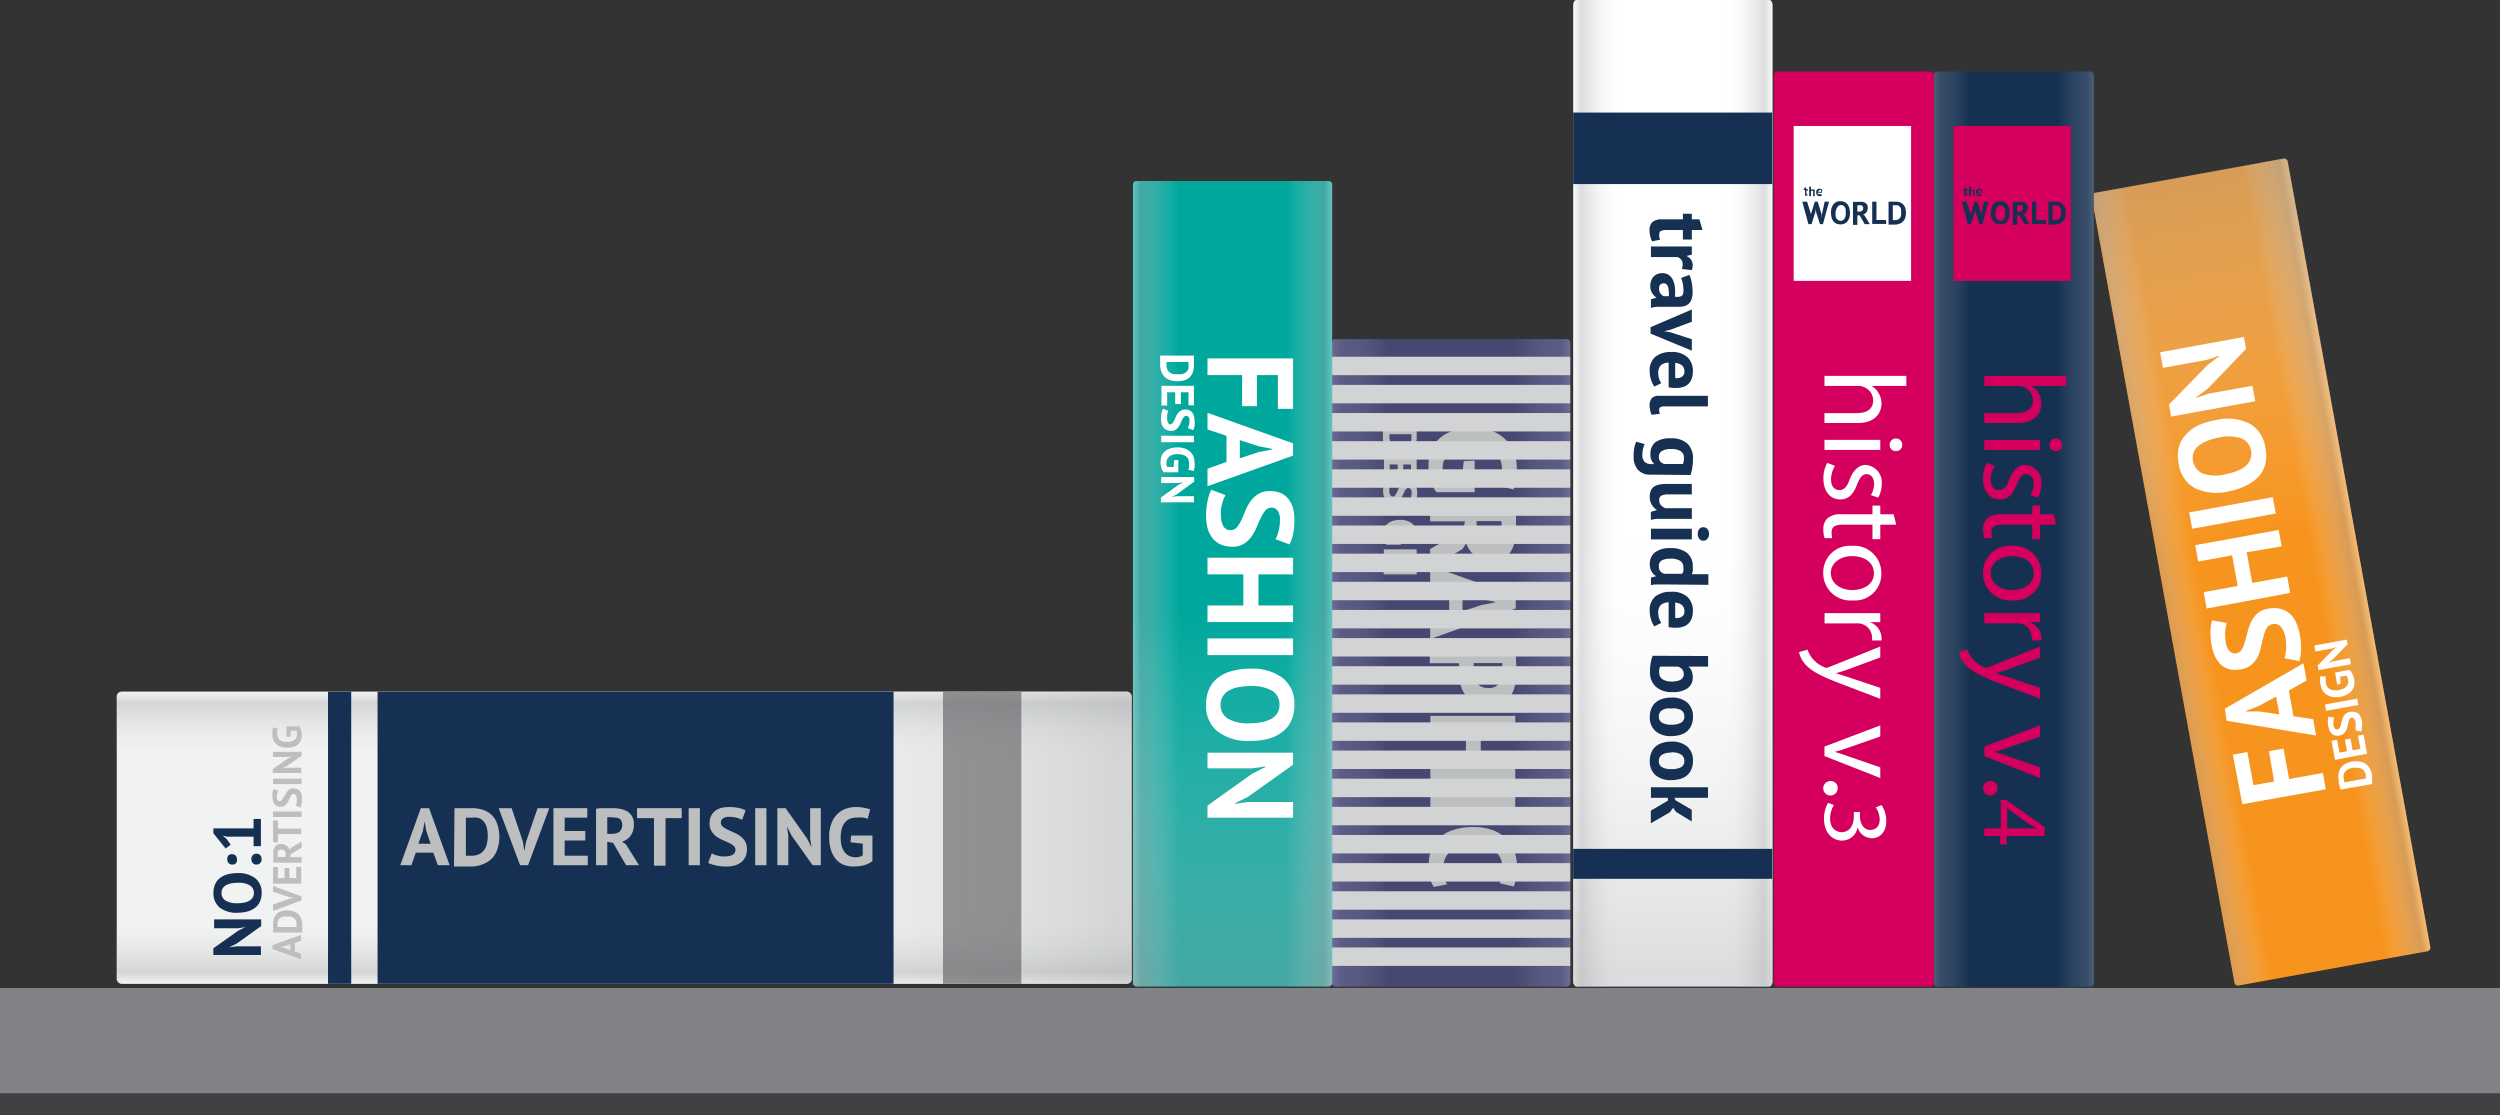 <svg xmlns="http://www.w3.org/2000/svg" xmlns:xlink="http://www.w3.org/1999/xlink" viewBox="0 0 262.94 117.27"><rect x="0" y="0" width="262.94" height="117.27" fill="#333333" stroke="none"/><defs><style>.cls-1{isolation:isolate;}.cls-2{fill:#414042;}.cls-3{fill:#808285;}.cls-4{fill:#f7941e;}.cls-10,.cls-11,.cls-12,.cls-17,.cls-18,.cls-19,.cls-21,.cls-22,.cls-23,.cls-24,.cls-27,.cls-28,.cls-29,.cls-32,.cls-33,.cls-34,.cls-5,.cls-6,.cls-7{opacity:0.4;}.cls-10,.cls-11,.cls-12,.cls-17,.cls-18,.cls-19,.cls-21,.cls-22,.cls-23,.cls-24,.cls-25,.cls-26,.cls-27,.cls-28,.cls-29,.cls-30,.cls-32,.cls-33,.cls-34,.cls-5,.cls-6,.cls-7{mix-blend-mode:multiply;}.cls-5{fill:url(#linear-gradient);}.cls-6{fill:url(#linear-gradient-2);}.cls-7{fill:url(#linear-gradient-3);}.cls-8{fill:#fff;}.cls-9{fill:#f1f2f2;}.cls-10{fill:url(#linear-gradient-4);}.cls-11{fill:url(#linear-gradient-5);}.cls-12{fill:url(#linear-gradient-6);}.cls-13,.cls-19,.cls-26{fill:#153052;}.cls-14{opacity:0.6;}.cls-15{fill:#58595b;}.cls-16{fill:#bcbec0;}.cls-17{fill:url(#linear-gradient-7);}.cls-18{fill:url(#linear-gradient-8);}.cls-20,.cls-21{fill:#d5005d;}.cls-22{fill:url(#linear-gradient-9);}.cls-23{fill:url(#linear-gradient-10);}.cls-24{fill:url(#linear-gradient-11);}.cls-27{fill:url(#linear-gradient-12);}.cls-28{fill:url(#linear-gradient-13);}.cls-29{fill:#2e3192;}.cls-30{fill:#d1d3d4;}.cls-31{fill:#00a79d;}.cls-32{fill:url(#linear-gradient-14);}.cls-33{fill:url(#linear-gradient-15);}.cls-34{fill:url(#linear-gradient-16);}</style><linearGradient id="linear-gradient" x1="895.97" y1="-1291.1" x2="916.92" y2="-1291.1" gradientTransform="matrix(0.98, -0.18, -0.18, -0.98, -884.99, -1047.97)" gradientUnits="userSpaceOnUse"><stop offset="0" stop-color="#f1f2f2"/><stop offset="0.04" stop-color="#a7a9ac"/><stop offset="0.23" stop-color="#f1f2f2" stop-opacity="0"/></linearGradient><linearGradient id="linear-gradient-2" x1="-5367.9" y1="-1291.61" x2="-5346.96" y2="-1291.61" gradientTransform="translate(-5264.4 -252.19) rotate(169.69)" xlink:href="#linear-gradient"/><linearGradient id="linear-gradient-3" x1="-5357.43" y1="-1250.26" x2="-5357.43" y2="-1311.57" gradientTransform="translate(-5264.4 -252.19) rotate(169.69)" gradientUnits="userSpaceOnUse"><stop offset="0" stop-color="#a7a9ac"/><stop offset="0.62" stop-color="#f1f2f2" stop-opacity="0"/></linearGradient><linearGradient id="linear-gradient-4" x1="-1471.31" y1="2746.63" x2="-1440.59" y2="2746.63" gradientTransform="matrix(0, 1, 1, 0, -2680.97, 1544.06)" xlink:href="#linear-gradient"/><linearGradient id="linear-gradient-5" x1="-3009.84" y1="2746.63" x2="-2979.12" y2="2746.63" gradientTransform="translate(-2680.97 -2906.38) rotate(-90)" xlink:href="#linear-gradient"/><linearGradient id="linear-gradient-6" x1="-2994.48" y1="2798.74" x2="-2994.48" y2="2721.47" gradientTransform="translate(-2680.97 -2906.38) rotate(-90)" xlink:href="#linear-gradient-3"/><linearGradient id="linear-gradient-7" x1="-4670.64" y1="55.65" x2="-4653.81" y2="55.65" gradientTransform="matrix(-1, 0, 0, 1, -4450.43, 0)" xlink:href="#linear-gradient"/><linearGradient id="linear-gradient-8" x1="203.38" y1="55.65" x2="220.21" y2="55.65" gradientTransform="matrix(1, 0, 0, 1, 0, 0)" xlink:href="#linear-gradient"/><linearGradient id="linear-gradient-9" x1="-4636.85" y1="51.87" x2="-4615.91" y2="51.87" gradientTransform="matrix(-1, 0, 0, 1, -4450.43, 0)" xlink:href="#linear-gradient"/><linearGradient id="linear-gradient-10" x1="165.47" y1="51.87" x2="186.42" y2="51.87" gradientTransform="matrix(1, 0, 0, 1, 0, 0)" xlink:href="#linear-gradient"/><linearGradient id="linear-gradient-11" x1="175.95" y1="102.52" x2="175.95" y2="27.42" gradientTransform="matrix(1, 0, 0, 1, 0, 0)" xlink:href="#linear-gradient-3"/><linearGradient id="linear-gradient-12" x1="-4615.58" y1="69.71" x2="-4590.52" y2="69.71" gradientTransform="matrix(-1, 0, 0, 1, -4450.43, 0)" xlink:href="#linear-gradient"/><linearGradient id="linear-gradient-13" x1="140.09" y1="69.71" x2="165.15" y2="69.71" gradientTransform="matrix(1, 0, 0, 1, 0, 0)" xlink:href="#linear-gradient"/><linearGradient id="linear-gradient-14" x1="-4590.54" y1="61.39" x2="-4569.6" y2="61.39" gradientTransform="matrix(-1, 0, 0, 1, -4450.43, 0)" xlink:href="#linear-gradient"/><linearGradient id="linear-gradient-15" x1="119.16" y1="61.39" x2="140.11" y2="61.39" gradientTransform="matrix(1, 0, 0, 1, 0, 0)" xlink:href="#linear-gradient"/><linearGradient id="linear-gradient-16" x1="129.63" y1="102.75" x2="129.63" y2="41.43" gradientTransform="matrix(1, 0, 0, 1, 0, 0)" xlink:href="#linear-gradient-3"/></defs><title>Boekenplank 2</title><g class="cls-1"><g id="Laag_2" data-name="Laag 2"><g id="Laag_1-2" data-name="Laag 1"><rect class="cls-2" y="103.91" width="262.94" height="13.35"/><rect class="cls-3" y="103.91" width="262.94" height="11.07"/><path class="cls-4" d="M220,20.78a.39.39,0,0,1,.27-.47l19.91-3.62a.39.39,0,0,1,.42.34l15,82.54a.39.39,0,0,1-.27.47l-19.92,3.62a.38.38,0,0,1-.41-.34Z"/><path class="cls-5" d="M240.64,17a.39.39,0,0,0-.42-.34l-19.91,3.62a.39.39,0,0,0-.27.47l15,82.54a.38.38,0,0,0,.41.34L255.38,100a.39.39,0,0,0,.27-.47Z"/><path class="cls-6" d="M220,20.78a.39.39,0,0,1,.27-.47l19.91-3.62a.39.39,0,0,1,.42.34l15,82.54a.39.39,0,0,1-.27.47l-19.92,3.62a.38.38,0,0,1-.41-.34Z"/><path class="cls-7" d="M240.64,17a.39.39,0,0,0-.42-.34l-19.91,3.62a.39.39,0,0,0-.27.47l15,82.54a.38.38,0,0,0,.41.34L255.38,100a.39.39,0,0,0,.27-.47Z"/><path class="cls-8" d="M235.84,84.58l-1-5.21,1.53-.28.64,3.49,2.17-.39L238.64,79l1.53-.27.59,3.21,3.55-.65.31,1.72Z"/><path class="cls-8" d="M240.73,72.63l.49,2.7,2.07.31.31,1.72-9.42-1.55L234,74.54l8.27-4.78.33,1.81Zm-1,2.51-.34-1.88-1.84,1-1.33.51v.06h1.44Z"/><path class="cls-8" d="M239,65.65a.89.89,0,0,0-.6.41,3.34,3.34,0,0,0-.32.83c-.08.32-.17.67-.25,1A4.81,4.81,0,0,1,237.5,69a2.71,2.71,0,0,1-.67.88,2.27,2.27,0,0,1-1.16.52,2.76,2.76,0,0,1-1.15,0,2.16,2.16,0,0,1-.9-.47,2.9,2.9,0,0,1-.63-.85,4.3,4.3,0,0,1-.37-1.18,7.57,7.57,0,0,1-.13-1.47,3.66,3.66,0,0,1,.18-1.18l1.54.27a3.34,3.34,0,0,0-.17.89,5.12,5.12,0,0,0,.07,1.22,1.58,1.58,0,0,0,.41.88.82.82,0,0,0,1.27-.21,3.5,3.5,0,0,0,.33-.82q.13-.48.27-1a4.75,4.75,0,0,1,.37-1.06,2.84,2.84,0,0,1,.65-.89,2.28,2.28,0,0,1,1.12-.51,2.94,2.94,0,0,1,1.26,0,2.37,2.37,0,0,1,1,.49,2.76,2.76,0,0,1,.69.93,5.33,5.33,0,0,1,.4,1.28,7.38,7.38,0,0,1,.13,1.69,5.56,5.56,0,0,1-.16,1.12l-1.57-.29c0-.1.06-.23.1-.38s0-.34.07-.53a5.92,5.92,0,0,0,0-.61,4.81,4.81,0,0,0-.07-.64,2.28,2.28,0,0,0-.47-1.13A.88.88,0,0,0,239,65.65Z"/><path class="cls-8" d="M236.3,58.09l.58,3.22,3.68-.67.31,1.72L232.09,64l-.32-1.72,3.58-.65-.58-3.22-3.58.65-.31-1.72,8.78-1.6.32,1.72Z"/><path class="cls-8" d="M230.57,55.61l-.32-1.72,8.79-1.6.32,1.72Z"/><path class="cls-8" d="M234.39,51.68a5.31,5.31,0,0,1-3.56-.35,3.41,3.41,0,0,1-1.68-2.54,3.91,3.91,0,0,1,0-1.71,3,3,0,0,1,.72-1.33,4,4,0,0,1,1.32-1,7.15,7.15,0,0,1,1.83-.56,5.31,5.31,0,0,1,3.56.35,3.42,3.42,0,0,1,1.68,2.54,4,4,0,0,1,0,1.72,3,3,0,0,1-.72,1.33,4.15,4.15,0,0,1-1.32.95A7.15,7.15,0,0,1,234.39,51.68Zm-.33-1.8a7.26,7.26,0,0,0,1.21-.34,3.38,3.38,0,0,0,.9-.52,1.77,1.77,0,0,0,.51-.71,1.62,1.62,0,0,0,.07-.91,1.66,1.66,0,0,0-1-1.29,4.31,4.31,0,0,0-2.41-.08,6.54,6.54,0,0,0-1.18.33,3.36,3.36,0,0,0-.9.51,1.72,1.72,0,0,0-.54.7,1.8,1.8,0,0,0,.92,2.22A4.16,4.16,0,0,0,234.06,49.88Z"/><path class="cls-8" d="M232.23,40.85l-1.26.94v.06l1.35-.45,4.58-.83.3,1.63-8.85,1.61-.23-1.26,4.08-4.18,1.22-.91V37.4l-1.31.45-4.62.84-.3-1.64L236,35.44l.23,1.26Z"/><path class="cls-8" d="M246.16,83.05c0-.06,0-.14-.07-.22l-.06-.27a2,2,0,0,1-.05-.26c0-.08,0-.16,0-.23a2.11,2.11,0,0,1,0-.79,1.24,1.24,0,0,1,.26-.58,1.37,1.37,0,0,1,.49-.39,2.51,2.51,0,0,1,.67-.22,2.61,2.61,0,0,1,.68,0,1.65,1.65,0,0,1,.62.18,1.46,1.46,0,0,1,.49.47,2,2,0,0,1,.3.79s0,.12,0,.21,0,.17,0,.27,0,.18,0,.26a1.58,1.58,0,0,1,0,.19Zm.35-1.14a2.25,2.25,0,0,0,.05.22,1.23,1.23,0,0,0,0,.16l2.27-.42v-.06s0-.07,0-.1,0-.07,0-.11,0,0,0-.07a1,1,0,0,0-.19-.45.84.84,0,0,0-.31-.25,1.11,1.11,0,0,0-.41-.08,2.28,2.28,0,0,0-.45,0,1.9,1.9,0,0,0-.39.11,1,1,0,0,0-.34.21.93.93,0,0,0-.21.33A.91.91,0,0,0,246.51,81.91Z"/><path class="cls-8" d="M245.59,79.92l-.37-2,.59-.11.25,1.35.79-.15-.22-1.22.59-.11.22,1.23.83-.15L248,77.38l.59-.11.37,2Z"/><path class="cls-8" d="M247.34,75.48a.32.32,0,0,0-.23.16A1.11,1.11,0,0,0,247,76a4.11,4.11,0,0,0-.1.41,2,2,0,0,1-.14.41,1.06,1.06,0,0,1-.26.34.86.86,0,0,1-.45.2,1.08,1.08,0,0,1-.44,0,.92.92,0,0,1-.34-.18,1.2,1.2,0,0,1-.25-.33,1.91,1.91,0,0,1-.14-.46,2.71,2.71,0,0,1-.05-.56,1.24,1.24,0,0,1,.07-.46l.59.11a1.23,1.23,0,0,0-.06.34,2.54,2.54,0,0,0,0,.47.68.68,0,0,0,.16.34.34.34,0,0,0,.27.08.3.3,0,0,0,.22-.16,1.34,1.34,0,0,0,.13-.32c0-.13.07-.26.1-.4a1.88,1.88,0,0,1,.14-.42,1.23,1.23,0,0,1,.26-.34.86.86,0,0,1,.43-.19,1.11,1.11,0,0,1,.48,0A1,1,0,0,1,248,75a1.38,1.38,0,0,1,.26.36,2.26,2.26,0,0,1,.16.5,2.47,2.47,0,0,1,0,.65,1.91,1.91,0,0,1-.06.43l-.6-.11s0-.09,0-.15a1.23,1.23,0,0,0,0-.2,1.93,1.93,0,0,0,0-.24,2.29,2.29,0,0,0,0-.25.86.86,0,0,0-.19-.43A.32.32,0,0,0,247.34,75.48Z"/><path class="cls-8" d="M244.65,74.76l-.12-.67,3.39-.61.12.66Z"/><path class="cls-8" d="M245.82,72l-.23-1.26,1.51-.28a1.25,1.25,0,0,1,.33.45,1.91,1.91,0,0,1,.18.54,1.85,1.85,0,0,1,0,.62,1.18,1.18,0,0,1-.23.54,1.57,1.57,0,0,1-.49.42,2.32,2.32,0,0,1-.77.26,2.22,2.22,0,0,1-.85,0,1.61,1.61,0,0,1-.61-.26,1.55,1.55,0,0,1-.4-.45,1.85,1.85,0,0,1-.19-.56,1.91,1.91,0,0,1-.05-.51,3.26,3.26,0,0,1,0-.37l.59,0a1.29,1.29,0,0,0,0,.29,3.29,3.29,0,0,0,0,.38,1.15,1.15,0,0,0,.14.38.81.81,0,0,0,.26.26.94.94,0,0,0,.4.13,1.77,1.77,0,0,0,.55,0,1.68,1.68,0,0,0,.52-.16,1.1,1.1,0,0,0,.33-.25.84.84,0,0,0,.16-.33,1,1,0,0,0,0-.35,1,1,0,0,0-.08-.25.59.59,0,0,0-.13-.18l-.64.11.06.75Z"/><path class="cls-8" d="M245.34,69.36l-.48.36v0l.52-.17,1.77-.32.11.63-3.41.62-.09-.48,1.58-1.62.47-.35v0l-.5.17-1.78.32-.12-.63,3.42-.62.08.49Z"/><rect class="cls-9" x="12.28" y="72.75" width="106.75" height="30.72" rx="0.51"/><rect class="cls-10" x="12.28" y="72.75" width="106.75" height="30.72" rx="0.51"/><rect class="cls-11" x="12.28" y="72.75" width="106.75" height="30.72" rx="0.51"/><rect class="cls-12" x="12.28" y="72.75" width="106.75" height="30.72" rx="0.51"/><rect class="cls-13" x="34.5" y="72.75" width="2.44" height="30.72"/><g class="cls-14"><rect class="cls-15" x="99.18" y="72.75" width="8.24" height="30.72"/></g><rect class="cls-13" x="39.71" y="72.75" width="54.27" height="30.72"/><path class="cls-16" d="M45.57,89.68H43.73L43.27,91H42.1L44.26,85h.87L47.29,91H46.05ZM44,88.74h1.29l-.45-1.34-.18-1h0l-.18,1Z"/><path class="cls-16" d="M47.8,85l.41,0,.47,0h.88a3.69,3.69,0,0,1,1.36.22,2.36,2.36,0,0,1,.92.63,2.47,2.47,0,0,1,.51,1A4.3,4.3,0,0,1,52.52,88a4.18,4.18,0,0,1-.16,1.17,2.68,2.68,0,0,1-.51,1,2.64,2.64,0,0,1-1,.7,3.49,3.49,0,0,1-1.46.27h-.36l-.47,0-.47,0-.34,0Zm1.85,1h-.38L49,86v4l.12,0h.48a1.73,1.73,0,0,0,.83-.18,1.25,1.25,0,0,0,.52-.47,1.75,1.75,0,0,0,.27-.67,3.39,3.39,0,0,0,.08-.78,3.35,3.35,0,0,0-.07-.71,1.71,1.71,0,0,0-.25-.64,1.41,1.41,0,0,0-.5-.47A1.62,1.62,0,0,0,49.65,86Z"/><path class="cls-16" d="M55,88.53l.15,1h0l.18-1L56.54,85h1.23l-2.23,6H54.7l-2.25-6h1.36Z"/><path class="cls-16" d="M58.21,85h3.56v1H59.39v1.4h2.17v1H59.39V90h2.43V91H58.21Z"/><path class="cls-16" d="M62.69,85.06l.43-.06.45,0,.44,0h.4a4.65,4.65,0,0,1,.83.07,2.45,2.45,0,0,1,.73.27,1.49,1.49,0,0,1,.51.52,1.62,1.62,0,0,1,.19.83,2,2,0,0,1-.34,1.2,1.74,1.74,0,0,1-.92.64l.42.27L67.21,91H65.85l-1.37-2.35-.61-.11V91H62.69Zm1.8.9h-.35a1.3,1.3,0,0,0-.27,0v1.74h.49a1.34,1.34,0,0,0,.79-.22.89.89,0,0,0,.29-.74.79.79,0,0,0-.24-.61A1.06,1.06,0,0,0,64.49,86Z"/><path class="cls-16" d="M71.7,86.05H70v5H68.78v-5H67V85H71.7Z"/><path class="cls-16" d="M72.43,85h1.18v6H72.43Z"/><path class="cls-16" d="M77.35,89.4a.55.55,0,0,0-.2-.45,2.14,2.14,0,0,0-.5-.31L76,88.35a4.28,4.28,0,0,1-.66-.37,1.88,1.88,0,0,1-.5-.55,1.5,1.5,0,0,1-.21-.83,1.78,1.78,0,0,1,.15-.76,1.49,1.49,0,0,1,.42-.54,1.83,1.83,0,0,1,.64-.32,3.41,3.41,0,0,1,.82-.1,5.21,5.21,0,0,1,1,.09,2.59,2.59,0,0,1,.76.26l-.37,1a2.09,2.09,0,0,0-.56-.22,3.61,3.61,0,0,0-.82-.1,1,1,0,0,0-.63.17.5.5,0,0,0-.22.43.54.54,0,0,0,.2.43,2.48,2.48,0,0,0,.51.32l.66.3a3.07,3.07,0,0,1,.66.38,1.88,1.88,0,0,1,.51.54,1.51,1.51,0,0,1,.2.8,1.92,1.92,0,0,1-.16.83,1.6,1.6,0,0,1-.45.58,1.86,1.86,0,0,1-.69.34,3.58,3.58,0,0,1-.9.11A4.72,4.72,0,0,1,75.2,91a3.29,3.29,0,0,1-.72-.24l.38-1,.24.11a2.27,2.27,0,0,0,.34.11l.4.09a3,3,0,0,0,.43,0,1.46,1.46,0,0,0,.8-.18A.57.57,0,0,0,77.35,89.4Z"/><path class="cls-16" d="M79.43,85h1.18v6H79.43Z"/><path class="cls-16" d="M83.25,87.88l-.47-.95h0l.13.95V91H81.76V85h.86l2.27,3.2.46.92h0l-.14-.92V85h1.12v6h-.86Z"/><path class="cls-16" d="M89.52,87.88h2.24v2.68a2.25,2.25,0,0,1-.86.43,3.5,3.5,0,0,1-1,.14A3,3,0,0,1,88.84,91a2.25,2.25,0,0,1-.86-.56,2.76,2.76,0,0,1-.57-1,4.45,4.45,0,0,1-.2-1.4,3.89,3.89,0,0,1,.24-1.45,2.75,2.75,0,0,1,.65-1,2.34,2.34,0,0,1,.89-.54,3.26,3.26,0,0,1,1-.17,4.78,4.78,0,0,1,.9.08,5.65,5.65,0,0,1,.63.16l-.25,1a2.09,2.09,0,0,0-.48-.13,4,4,0,0,0-.67,0,2.06,2.06,0,0,0-.68.11,1.34,1.34,0,0,0-.54.37,1.64,1.64,0,0,0-.35.64,3.4,3.4,0,0,0-.13,1,3.18,3.18,0,0,0,.12.93,1.85,1.85,0,0,0,.34.64,1.28,1.28,0,0,0,.5.37,1.74,1.74,0,0,0,1,.07.86.86,0,0,0,.36-.17V88.73l-1.29-.14Z"/><path class="cls-13" d="M24.88,99.25l-.78.39v0l.78-.11h2.56v.91h-5v-.7l2.62-1.86.75-.37v0l-.75.12H22.52V96.7h4.95v.7Z"/><path class="cls-13" d="M25,96a2.92,2.92,0,0,1-1.89-.54,1.91,1.91,0,0,1-.66-1.55,2.19,2.19,0,0,1,.18-.92,1.65,1.65,0,0,1,.52-.65,2.35,2.35,0,0,1,.81-.39,4.18,4.18,0,0,1,1-.12,2.92,2.92,0,0,1,1.89.54,1.89,1.89,0,0,1,.67,1.54,2.2,2.2,0,0,1-.19.93,1.65,1.65,0,0,1-.52.65,2.38,2.38,0,0,1-.8.38A4.31,4.31,0,0,1,25,96Zm0-1a3.66,3.66,0,0,0,.69-.07,1.66,1.66,0,0,0,.53-.19,1,1,0,0,0,.35-.33.88.88,0,0,0,.13-.49.9.9,0,0,0-.4-.79,2.3,2.3,0,0,0-1.3-.28,3.55,3.55,0,0,0-.67.06,2.14,2.14,0,0,0-.54.18,1.15,1.15,0,0,0-.36.33,1,1,0,0,0-.13.5.9.9,0,0,0,.41.79A2.32,2.32,0,0,0,25,95Z"/><path class="cls-13" d="M24.43,90.93a.5.5,0,0,1-.39-.16.57.57,0,0,1-.14-.4A.61.61,0,0,1,24,90a.5.5,0,0,1,.39-.16.51.51,0,0,1,.4.16.61.61,0,0,1,.14.42.57.57,0,0,1-.14.4A.51.51,0,0,1,24.43,90.93Zm2.54,0a.5.5,0,0,1-.39-.16.57.57,0,0,1-.14-.4.61.61,0,0,1,.14-.42.5.5,0,0,1,.39-.16.51.51,0,0,1,.4.16.56.56,0,0,1,.14.42.53.53,0,0,1-.14.4A.51.51,0,0,1,27,90.93Z"/><path class="cls-13" d="M26.67,89V88H23.89l-.47-.11.41.34.43.62-.53.39-1.29-1.6v-.51h4.23v-1h.77V89Z"/><path class="cls-16" d="M31,99.18v.91l.66.22v.58l-3-1.07V99.4l3-1.07v.61Zm-.46.76V99.3l-.66.22-.47.09v0l.47.09Z"/><path class="cls-16" d="M28.72,98.08q0-.09,0-.21a1.85,1.85,0,0,0,0-.23v-.23a1.41,1.41,0,0,1,0-.2,1.92,1.92,0,0,1,.11-.67,1.16,1.16,0,0,1,.31-.45,1.31,1.31,0,0,1,.48-.26,2.23,2.23,0,0,1,.6-.08,2.2,2.2,0,0,1,.58.08,1.31,1.31,0,0,1,.5.25,1.41,1.41,0,0,1,.35.47,1.85,1.85,0,0,1,.13.72,1.36,1.36,0,0,1,0,.18,1.85,1.85,0,0,1,0,.23c0,.08,0,.16,0,.23a.72.72,0,0,1,0,.17Zm.47-.91v.18c0,.07,0,.11,0,.15h2a.11.11,0,0,0,0-.06V97.2a.86.86,0,0,0-.09-.41.64.64,0,0,0-.23-.26.82.82,0,0,0-.33-.13,1.67,1.67,0,0,0-.39,0l-.35,0a1.07,1.07,0,0,0-.31.13.62.62,0,0,0-.23.25A.76.76,0,0,0,29.19,97.17Z"/><path class="cls-16" d="M30.46,94.52l.5-.08v0l-.51-.08-1.73-.57v-.61l3,1.1v.42l-3,1.11v-.68Z"/><path class="cls-16" d="M28.72,92.94V91.19h.51v1.17h.69V91.29h.52v1.07h.72V91.17h.52v1.77Z"/><path class="cls-16" d="M28.75,90.73a1.12,1.12,0,0,1,0-.21c0-.07,0-.15,0-.22s0-.15,0-.22,0-.13,0-.19a2.71,2.71,0,0,1,0-.41,1.17,1.17,0,0,1,.13-.36.81.81,0,0,1,.26-.26.83.83,0,0,1,.41-.09.92.92,0,0,1,.59.17.87.87,0,0,1,.32.45l.13-.21,1.13-.67v.66l-1.16.68-.05.3h1.21v.58Zm.44-.89V90a1.23,1.23,0,0,0,0,.13h.86v-.24a.67.67,0,0,0-.11-.39.43.43,0,0,0-.36-.14.38.38,0,0,0-.3.12A.5.5,0,0,0,29.19,89.84Z"/><path class="cls-16" d="M29.23,86.29v.86h2.45v.58H29.23v.87h-.51V86.29Z"/><path class="cls-16" d="M28.72,85.93v-.58h3v.58Z"/><path class="cls-16" d="M30.88,83.5a.27.27,0,0,0-.22.1,1.83,1.83,0,0,0-.15.25,2.52,2.52,0,0,0-.14.33,1.5,1.5,0,0,1-.19.32.81.81,0,0,1-.27.25.71.71,0,0,1-.41.1.84.84,0,0,1-.37-.07.79.79,0,0,1-.27-.21.81.81,0,0,1-.15-.31,1.32,1.32,0,0,1-.05-.41,2.63,2.63,0,0,1,0-.49,1.15,1.15,0,0,1,.13-.37l.49.18a1,1,0,0,0-.11.28,1.68,1.68,0,0,0-.05.4.52.52,0,0,0,.08.31.27.27,0,0,0,.43,0,1,1,0,0,0,.16-.25L30,83.6a1.77,1.77,0,0,1,.19-.33.93.93,0,0,1,.27-.25.67.67,0,0,1,.39-.1,1,1,0,0,1,.41.08.77.77,0,0,1,.29.22.89.89,0,0,1,.16.34,1.56,1.56,0,0,1,.06.44,2.29,2.29,0,0,1-.06.56,1.86,1.86,0,0,1-.12.36l-.49-.19.05-.12a1.62,1.62,0,0,0,.06-.17c0-.06,0-.12,0-.19a1.5,1.5,0,0,0,0-.22.7.7,0,0,0-.09-.39A.31.31,0,0,0,30.88,83.5Z"/><path class="cls-16" d="M28.72,82.47V81.9h3v.57Z"/><path class="cls-16" d="M30.13,80.59l-.46.23v0l.46-.07h1.55v.55h-3V80.9l1.58-1.12.46-.22v0l-.46.06H28.72v-.55h3v.43Z"/><path class="cls-16" d="M30.13,77.5V76.39h1.33a1.15,1.15,0,0,1,.21.43,1.71,1.71,0,0,1,.07.49,1.55,1.55,0,0,1-.09.53,1.07,1.07,0,0,1-.28.42,1.24,1.24,0,0,1-.48.28,2.29,2.29,0,0,1-.69.1,1.94,1.94,0,0,1-.72-.12A1.35,1.35,0,0,1,29,78.2a1.07,1.07,0,0,1-.27-.44,1.45,1.45,0,0,1-.08-.5,3,3,0,0,1,0-.45,2.46,2.46,0,0,1,.09-.31l.48.12a.84.84,0,0,0-.06.24,1.55,1.55,0,0,0,0,.33.9.9,0,0,0,.06.34.68.68,0,0,0,.18.26.77.77,0,0,0,.32.18,1.63,1.63,0,0,0,.47.06,1.56,1.56,0,0,0,.46-.06A.88.88,0,0,0,31,77.8a.69.69,0,0,0,.18-.24.81.81,0,0,0,.06-.31,1.49,1.49,0,0,0,0-.21.51.51,0,0,0-.09-.18h-.56l-.06.64Z"/><path class="cls-13" d="M220.21,103.29c0,.25-.13.46-.28.46H203.66c-.15,0-.28-.21-.28-.46V8c0-.26.13-.46.28-.46h16.27c.15,0,.28.2.28.46Z"/><path class="cls-17" d="M203.38,103.29c0,.25.13.46.28.46h16.27c.15,0,.28-.21.28-.46V8c0-.26-.13-.46-.28-.46H203.66c-.15,0-.28.2-.28.46Z"/><path class="cls-18" d="M220.21,103.29c0,.25-.13.46-.28.46H203.66c-.15,0-.28-.21-.28-.46V8c0-.26.13-.46.28-.46h16.27c.15,0,.28.2.28.46Z"/><path class="cls-19" d="M203.38,103.29c0,.25.13.46.28.46h16.27c.15,0,.28-.21.28-.46V8c0-.26-.13-.46-.28-.46H203.66c-.15,0-.28.2-.28.46Z"/><rect class="cls-20" x="205.46" y="13.25" width="12.35" height="16.29"/><path class="cls-20" d="M217.31,39.53v1.06h-3.66v0a2,2,0,0,1,.75.76,2.22,2.22,0,0,1,.3,1.09c0,.79-.48,2.05-2.51,2.05H208.7V43.45h3.37c.94,0,1.75-.35,1.75-1.35a1.53,1.53,0,0,0-1.07-1.43,1.3,1.3,0,0,0-.51-.08H208.7V39.53Z"/><path class="cls-20" d="M208.7,46.26h5.87v1.06H208.7Zm7.52,1.18a.62.62,0,0,1-.66-.67.64.64,0,0,1,.66-.65.65.65,0,0,1,.66.67A.63.63,0,0,1,216.22,47.44Z"/><path class="cls-20" d="M209.79,49a2.74,2.74,0,0,0-.42,1.41c0,.77.38,1.13.87,1.13s.79-.3,1.08-1.09c.37-1,1-1.55,1.66-1.55a1.82,1.82,0,0,1,1.72,2,3,3,0,0,1-.36,1.44l-.78-.27a2.23,2.23,0,0,0,.34-1.2c0-.63-.36-1-.8-1s-.7.35-1,1.12c-.39,1-.9,1.54-1.77,1.54-1,0-1.76-.8-1.76-2.2a3.38,3.38,0,0,1,.4-1.65Z"/><path class="cls-20" d="M216.25,55.18h-1.68v1.53h-.82V55.18h-3.16c-.73,0-1.14.21-1.14.8a2.71,2.71,0,0,0,.07.62l-.8,0a2.8,2.8,0,0,1-.14-.95,1.5,1.5,0,0,1,.45-1.15,2.16,2.16,0,0,1,1.52-.41h3.2v-.91h.82v.91H216Z"/><path class="cls-20" d="M211.68,63.15a2.87,2.87,0,0,1-3.11-2.93,2.79,2.79,0,0,1,3-2.81,2.87,2.87,0,0,1,3.12,2.91A2.78,2.78,0,0,1,211.68,63.15Zm-.06-4.66c-1.28,0-2.25.74-2.25,1.78s.95,1.79,2.27,1.79c1,0,2.26-.5,2.26-1.76S212.74,58.49,211.62,58.49Z"/><path class="cls-20" d="M212.74,64.49c.69,0,1.28,0,1.83,0v.94l-1.15,0v0a1.77,1.77,0,0,1,1.28,1.63,1,1,0,0,1,0,.3h-1a1.94,1.94,0,0,0,0-.36,1.49,1.49,0,0,0-1.37-1.43,2.38,2.38,0,0,0-.49,0H208.7V64.49Z"/><path class="cls-20" d="M214.57,69.15l-3.47,1.28c-.39.14-.85.28-1.2.38v0l1.22.38,3.45,1.16V73.5l-4.19-1.6c-2-.76-3-1.28-3.67-2a2.89,2.89,0,0,1-.69-1.31l.9-.27a2.71,2.71,0,0,0,.52.94,3.18,3.18,0,0,0,1.19.89.76.76,0,0,0,.25.09,1.22,1.22,0,0,0,.28-.07L214.57,68Z"/><path class="cls-20" d="M214.57,77.46l-3.3,1.15c-.53.19-1,.35-1.5.47v0c.48.13,1,.3,1.5.49l3.3,1.14v1.12l-5.87-2.31v-1l5.87-2.23Z"/><path class="cls-20" d="M209.33,82.15a.71.71,0,0,1,.76.73.76.76,0,1,1-.76-.73Z"/><path class="cls-20" d="M208.7,87.13h1.73v-3H211L215.05,87v.93h-4v.89h-.67v-.89H208.7Zm2.4,0h2.13q.5,0,1,0v0l-.94-.53L211.12,85h0Z"/><path class="cls-13" d="M206.48,19.89h.1v-.14l.19-.05v.19H207v.16h-.18v.28a.31.31,0,0,0,0,.11.07.07,0,0,0,.06,0h0l.05,0,0,.15-.09,0h-.11a.2.2,0,0,1-.14-.05.22.22,0,0,1,0-.17v-.37h-.1Z"/><path class="cls-13" d="M207.51,20.62V20.2c0-.05,0-.1,0-.12a.1.1,0,0,0-.09,0,.16.16,0,0,0-.09,0,.1.1,0,0,0-.05.08v.47h-.2v-1h.2V20h0a.16.16,0,0,1,.09-.07.25.25,0,0,1,.13,0h.1l.07.05a.19.19,0,0,1,0,.09.66.66,0,0,1,0,.15v.45Z"/><path class="cls-13" d="M208.45,20.56l-.12.06-.16,0a.3.3,0,0,1-.26-.1.5.5,0,0,1-.08-.29.44.44,0,0,1,.09-.29.36.36,0,0,1,.26-.09h.11l.09.05a.22.22,0,0,1,.07.09.59.59,0,0,1,0,.14v.07s0,.05,0,.07H208a.2.2,0,0,0,0,.14.18.18,0,0,0,.14,0l.1,0a.15.15,0,0,0,.08,0Zm-.27-.54c-.05,0-.09,0-.11.05a.16.16,0,0,0,0,.11h.28a.21.21,0,0,0,0-.12A.1.1,0,0,0,208.18,20Z"/><path class="cls-13" d="M207.28,22.52l0,.41h0l0-.42.41-1.3h.3l.4,1.31,0,.41h0l0-.42.29-1.3h.46l-.64,2.36h-.31l-.42-1.3,0-.36h0l-.06.36-.41,1.3h-.33l-.64-2.36h.5Z"/><path class="cls-13" d="M209.39,22.38a1.34,1.34,0,0,1,.26-.9.88.88,0,0,1,.73-.32,1,1,0,0,1,.44.09.84.84,0,0,1,.31.25,1,1,0,0,1,.18.38,2,2,0,0,1,.06.5,1.4,1.4,0,0,1-.25.9.92.92,0,0,1-.74.32,1,1,0,0,1-.44-.09.76.76,0,0,1-.31-.25,1,1,0,0,1-.18-.38A2,2,0,0,1,209.39,22.38Zm.48,0a1.69,1.69,0,0,0,0,.33A.92.92,0,0,0,210,23a.52.52,0,0,0,.16.17.41.41,0,0,0,.23.06.44.44,0,0,0,.38-.19,1.1,1.1,0,0,0,.13-.62,1.66,1.66,0,0,0,0-.32.72.72,0,0,0-.08-.26.52.52,0,0,0-.16-.17.48.48,0,0,0-.24-.06.42.42,0,0,0-.38.2A1.08,1.08,0,0,0,209.87,22.38Z"/><path class="cls-13" d="M211.7,21.23l.17,0,.18,0h.32a1.66,1.66,0,0,1,.32,0,.83.83,0,0,1,.29.1.54.54,0,0,1,.27.52.75.75,0,0,1-.13.47.66.66,0,0,1-.36.25l.17.11.53.89h-.53l-.53-.92-.24,0v1h-.46Zm.7.35h-.24v.68h.19a.5.5,0,0,0,.31-.09.35.35,0,0,0,.11-.29.3.3,0,0,0-.09-.23A.38.38,0,0,0,212.4,21.58Z"/><path class="cls-13" d="M215.2,23.55h-1.48V21.21h.45v1.93h1Z"/><path class="cls-13" d="M215.44,21.21l.15,0h.53a1.41,1.41,0,0,1,.53.08.86.86,0,0,1,.36.25,1,1,0,0,1,.2.37,1.86,1.86,0,0,1,.06.48,1.76,1.76,0,0,1-.06.46,1.11,1.11,0,0,1-.2.39,1,1,0,0,1-.37.27,1.35,1.35,0,0,1-.57.11h-.5l-.13,0Zm.71.37h-.26v1.57h.24a.63.63,0,0,0,.32-.07.59.59,0,0,0,.2-.18.66.66,0,0,0,.11-.26,1.63,1.63,0,0,0,0-.31,1.41,1.41,0,0,0,0-.28.6.6,0,0,0-.1-.25.55.55,0,0,0-.19-.18A.72.72,0,0,0,216.15,21.58Z"/><path class="cls-20" d="M203.4,103.29c0,.25-.13.46-.28.46H186.85c-.15,0-.28-.21-.28-.46V8c0-.26.13-.46.28-.46h16.27c.15,0,.28.2.28.46Z"/><path class="cls-21" d="M186.57,103.29c0,.25.13.46.28.46h16.27c.15,0,.28-.21.28-.46V8c0-.26-.13-.46-.28-.46H186.85c-.15,0-.28.2-.28.46Z"/><rect class="cls-8" x="188.65" y="13.25" width="12.35" height="16.29"/><path class="cls-8" d="M200.5,39.53v1.06h-3.66v0a2,2,0,0,1,.75.76,2.22,2.22,0,0,1,.3,1.09c0,.79-.48,2.05-2.51,2.05h-3.49V43.45h3.37c1,0,1.75-.35,1.75-1.35a1.53,1.53,0,0,0-1.07-1.43,1.3,1.3,0,0,0-.51-.08h-3.54V39.53Z"/><path class="cls-8" d="M191.89,46.26h5.87v1.06h-5.87Zm7.52,1.18a.62.62,0,0,1-.66-.67.64.64,0,0,1,.66-.65.65.65,0,0,1,.66.67A.63.63,0,0,1,199.41,47.44Z"/><path class="cls-8" d="M193,49a2.74,2.74,0,0,0-.42,1.41c0,.77.38,1.13.87,1.13s.79-.3,1.08-1.09c.37-1,1-1.55,1.66-1.55a1.82,1.82,0,0,1,1.72,2,3,3,0,0,1-.36,1.44l-.78-.27a2.23,2.23,0,0,0,.34-1.2c0-.63-.36-1-.8-1s-.7.35-1,1.12c-.39,1-.9,1.54-1.77,1.54-1,0-1.76-.8-1.76-2.2a3.38,3.38,0,0,1,.4-1.65Z"/><path class="cls-8" d="M199.44,55.18h-1.68v1.53h-.82V55.18h-3.16c-.73,0-1.14.21-1.14.8a2.71,2.71,0,0,0,.07.62l-.8,0a2.8,2.8,0,0,1-.14-.95,1.5,1.5,0,0,1,.45-1.15,2.16,2.16,0,0,1,1.52-.41h3.2v-.91h.82v.91h1.4Z"/><path class="cls-8" d="M194.87,63.15a2.87,2.87,0,0,1-3.11-2.93,2.79,2.79,0,0,1,3-2.81,2.87,2.87,0,0,1,3.11,2.91A2.78,2.78,0,0,1,194.87,63.15Zm-.06-4.66c-1.28,0-2.25.74-2.25,1.78s.95,1.79,2.28,1.79c1,0,2.25-.5,2.25-1.76S195.93,58.49,194.81,58.49Z"/><path class="cls-8" d="M195.93,64.49c.69,0,1.28,0,1.83,0v.94l-1.15,0v0a1.77,1.77,0,0,1,1.28,1.63,1,1,0,0,1,0,.3h-1a1.94,1.94,0,0,0,0-.36,1.49,1.49,0,0,0-1.37-1.43,2.38,2.38,0,0,0-.49,0h-3.13V64.49Z"/><path class="cls-8" d="M197.76,69.15l-3.47,1.28c-.39.14-.85.28-1.2.38v0l1.22.38,3.45,1.16V73.5l-4.19-1.6c-2-.76-3-1.28-3.67-2a2.89,2.89,0,0,1-.69-1.31l.9-.27a2.71,2.71,0,0,0,.52.94,3.18,3.18,0,0,0,1.19.89.76.76,0,0,0,.25.09,1.22,1.22,0,0,0,.28-.07L197.76,68Z"/><path class="cls-8" d="M197.76,77.46l-3.3,1.15c-.53.19-1,.35-1.5.47v0c.48.13,1,.3,1.5.49l3.3,1.14v1.12l-5.87-2.31v-1l5.87-2.23Z"/><path class="cls-8" d="M192.52,82.15a.71.71,0,0,1,.76.73.76.76,0,1,1-.76-.73Z"/><path class="cls-8" d="M192.88,84.67a2.85,2.85,0,0,0-.4,1.41c0,1.1.7,1.45,1.23,1.44.89,0,1.27-.81,1.27-1.65V85.4h.64v.47c0,.63.33,1.42,1.08,1.42.51,0,1-.32,1-1.11a2.36,2.36,0,0,0-.42-1.27l.62-.23a3,3,0,0,1,.49,1.66c0,1.26-.74,1.82-1.51,1.82a1.57,1.57,0,0,1-1.5-1.17h0a1.66,1.66,0,0,1-1.63,1.42c-1,0-1.91-.79-1.91-2.32a3.28,3.28,0,0,1,.43-1.65Z"/><path class="cls-13" d="M189.67,19.89h.1v-.14l.19-.05v.19h.18v.16H190v.28a.27.27,0,0,0,0,.11,0,0,0,0,0,.05,0h.05l0,0,0,.15-.1,0H190a.21.21,0,0,1-.15-.05.26.26,0,0,1,0-.17v-.37h-.1Z"/><path class="cls-13" d="M190.7,20.62V20.2c0-.05,0-.1,0-.12a.1.1,0,0,0-.09,0,.16.16,0,0,0-.09,0,.14.14,0,0,0-.05.08v.47h-.19v-1h.19V20h0s.05-.06.09-.07a.25.25,0,0,1,.13,0h.1a.18.18,0,0,1,.07.05.19.19,0,0,1,0,.09.66.66,0,0,1,0,.15v.45Z"/><path class="cls-13" d="M191.64,20.56l-.12.06-.16,0a.31.31,0,0,1-.26-.1.5.5,0,0,1-.08-.29.44.44,0,0,1,.09-.29.36.36,0,0,1,.26-.09h.11l.09.05a.22.22,0,0,1,.07.09.32.32,0,0,1,0,.14v.07s0,.05,0,.07h-.44a.2.2,0,0,0,0,.14.18.18,0,0,0,.14,0l.1,0,.08,0Zm-.27-.54c-.05,0-.09,0-.11.05a.16.16,0,0,0,0,.11h.28a.21.21,0,0,0,0-.12A.1.1,0,0,0,191.37,20Z"/><path class="cls-13" d="M190.47,22.52l0,.41h0l0-.42.41-1.3h.3l.4,1.31,0,.41h0l.05-.42.28-1.3h.46l-.64,2.36h-.31l-.42-1.3,0-.36h0l-.06.36-.41,1.3h-.33l-.64-2.36h.5Z"/><path class="cls-13" d="M192.58,22.38a1.34,1.34,0,0,1,.26-.9.88.88,0,0,1,.73-.32,1,1,0,0,1,.44.09.84.84,0,0,1,.31.25,1,1,0,0,1,.18.38,2,2,0,0,1,.07.5,1.4,1.4,0,0,1-.26.9.92.92,0,0,1-.74.32,1,1,0,0,1-.44-.09.84.84,0,0,1-.31-.25,1,1,0,0,1-.18-.38A2,2,0,0,1,192.58,22.38Zm.48,0a1.69,1.69,0,0,0,0,.33.92.92,0,0,0,.09.25.52.52,0,0,0,.16.17A.47.47,0,0,0,194,23a1.1,1.1,0,0,0,.13-.62c0-.11,0-.22,0-.32a1,1,0,0,0-.09-.26.52.52,0,0,0-.16-.17.45.45,0,0,0-.24-.06.42.42,0,0,0-.38.2A1.08,1.08,0,0,0,193.06,22.38Z"/><path class="cls-13" d="M194.89,21.23l.17,0,.18,0h.32a1.66,1.66,0,0,1,.32,0,.83.83,0,0,1,.29.1.54.54,0,0,1,.27.52.75.75,0,0,1-.13.47.66.66,0,0,1-.36.25l.17.11.53.89h-.53l-.53-.92-.24,0v1h-.46Zm.71.35h-.25v.68h.2a.49.49,0,0,0,.3-.09.33.33,0,0,0,.11-.29.3.3,0,0,0-.09-.23A.37.37,0,0,0,195.6,21.58Z"/><path class="cls-13" d="M198.39,23.55h-1.48V21.21h.45v1.93h1Z"/><path class="cls-13" d="M198.63,21.21l.16,0h.52a1.41,1.41,0,0,1,.53.08.86.86,0,0,1,.36.25,1,1,0,0,1,.2.37,1.86,1.86,0,0,1,.06.48,1.76,1.76,0,0,1-.06.46,1,1,0,0,1-.2.39,1,1,0,0,1-.37.27,1.33,1.33,0,0,1-.56.11h-.51l-.13,0Zm.72.37h-.27v1.57h.24a.61.61,0,0,0,.32-.07.63.63,0,0,0,.21-.18.82.82,0,0,0,.1-.26,1.63,1.63,0,0,0,0-.31,1.41,1.41,0,0,0,0-.28.75.75,0,0,0-.09-.25.7.7,0,0,0-.2-.18A.71.71,0,0,0,199.35,21.58Z"/><path class="cls-8" d="M186.42,103.25c0,.28-.16.5-.35.5H165.82c-.19,0-.35-.22-.35-.5V.5c0-.28.16-.5.35-.5h20.25c.19,0,.35.22.35.5Z"/><path class="cls-22" d="M165.47,103.25c0,.28.16.5.35.5h20.25c.19,0,.35-.22.35-.5V.5c0-.28-.16-.5-.35-.5H165.82c-.19,0-.35.22-.35.5Z"/><path class="cls-23" d="M186.42,103.25c0,.28-.16.5-.35.5H165.82c-.19,0-.35-.22-.35-.5V.5c0-.28.16-.5.35-.5h20.25c.19,0,.35.22.35.5Z"/><path class="cls-24" d="M165.47,103.25c0,.28.16.5.35.5h20.25c.19,0,.35-.22.35-.5V.5c0-.28-.16-.5-.35-.5H165.82c-.19,0-.35.22-.35.5Z"/><g class="cls-25"><path class="cls-13" d="M177.94,22.48v.59h.8l.32,1.12h-1.12v1H177v-1h-1.65a1.67,1.67,0,0,0-.64.09.35.35,0,0,0-.19.34,1,1,0,0,0,0,.3,1.61,1.61,0,0,0,.1.28l-.86.19a2.81,2.81,0,0,1-.19-.54,2.59,2.59,0,0,1-.08-.63,1.15,1.15,0,0,1,.31-.87,1.47,1.47,0,0,1,1-.28H177v-.59Z"/><path class="cls-13" d="M176.89,28.29a1.45,1.45,0,0,0,.09-.48.77.77,0,0,0-.16-.5.8.8,0,0,0-.4-.27h-2.78V25.92h4.3v.87l-.57.13v0a1.22,1.22,0,0,1,.49.4,1,1,0,0,1,.17.58,1.72,1.72,0,0,1-.09.51Z"/><path class="cls-13" d="M177.69,28.91a3.82,3.82,0,0,1,.24.82,5.21,5.21,0,0,1,.09,1,2,2,0,0,1-.11.74,1.16,1.16,0,0,1-.3.48,1.12,1.12,0,0,1-.47.25,2.4,2.4,0,0,1-.62.07c-.25,0-.51,0-.76,0l-.75,0q-.37,0-.72,0a2.68,2.68,0,0,0-.65.12v-.91l.59-.18v0a1.41,1.41,0,0,1-.66-1.26,1.53,1.53,0,0,1,.1-.54,1.13,1.13,0,0,1,.25-.41,1.09,1.09,0,0,1,.4-.27,1.36,1.36,0,0,1,.51-.09,1.16,1.16,0,0,1,.66.17,1.3,1.3,0,0,1,.44.51,2.45,2.45,0,0,1,.23.79,4.78,4.78,0,0,1,0,1,1.17,1.17,0,0,0,.69-.06c.14-.09.21-.28.21-.58a3.63,3.63,0,0,0-.07-.71,2.11,2.11,0,0,0-.18-.61Zm-3.2,1.42a.86.86,0,0,0,.15.53,1,1,0,0,0,.33.29h.55a2.9,2.9,0,0,0,0-.51,2.41,2.41,0,0,0-.07-.43.64.64,0,0,0-.18-.3.36.36,0,0,0-.28-.11.46.46,0,0,0-.37.14A.53.53,0,0,0,174.49,30.33Z"/><path class="cls-13" d="M175.69,34.68l-.66.15v0l.67.12,2.24.73v1.2l-4.34-1.79v-.68l4.34-1.86v1.29Z"/><path class="cls-13" d="M174,40.66a2.22,2.22,0,0,1-.34-.69,2.94,2.94,0,0,1-.15-.94,1.83,1.83,0,0,1,.61-1.52,2.6,2.6,0,0,1,1.66-.49,2.38,2.38,0,0,1,1.7.55,2,2,0,0,1,.57,1.51,2.3,2.3,0,0,1-.09.64,1.51,1.51,0,0,1-.28.55,1.4,1.4,0,0,1-.54.39,2.21,2.21,0,0,1-.83.14,2.48,2.48,0,0,1-.38,0l-.43-.06V38.14a1.28,1.28,0,0,0-.82.28,1.08,1.08,0,0,0-.27.82,1.81,1.81,0,0,0,.1.63,1.88,1.88,0,0,0,.22.43Zm3.15-1.59a.77.77,0,0,0-.26-.65,1.3,1.3,0,0,0-.7-.25v1.59a1,1,0,0,0,.71-.14A.62.62,0,0,0,177.16,39.07Z"/><path class="cls-13" d="M175.09,42.74a1,1,0,0,0-.44.08.26.26,0,0,0-.14.25,1.36,1.36,0,0,0,0,.2,1.17,1.17,0,0,0,.08.25l-.88.11a2,2,0,0,1-.14-.42,2.71,2.71,0,0,1-.07-.58,1.12,1.12,0,0,1,.23-.75,1,1,0,0,1,.75-.25h5.15v1.11Z"/><path class="cls-13" d="M173.64,49.92a1.71,1.71,0,0,1-1.37-.51,2.06,2.06,0,0,1-.45-1.41,4.18,4.18,0,0,1,.09-1,3.05,3.05,0,0,1,.18-.54l.88.24c-.05.13-.1.28-.15.46a2.32,2.32,0,0,0-.08.64,1,1,0,0,0,.26.8,1,1,0,0,0,.7.21H174v0a1.24,1.24,0,0,1-.41-1.06,1.49,1.49,0,0,1,.52-1.24,2.59,2.59,0,0,1,1.61-.41,2.48,2.48,0,0,1,1.75.55,2.1,2.1,0,0,1,.59,1.6,5.8,5.8,0,0,1-.08,1,3.82,3.82,0,0,1-.18.71Zm.83-1.89a.78.78,0,0,0,.14.5.92.92,0,0,0,.44.27H177a1.6,1.6,0,0,0,.11-.66.78.78,0,0,0-.32-.67,1.7,1.7,0,0,0-1-.24,1.8,1.8,0,0,0-1,.21A.67.67,0,0,0,174.47,48Z"/><path class="cls-13" d="M177.94,52H175.5a1.62,1.62,0,0,0-.76.13.5.5,0,0,0-.23.48.75.75,0,0,0,.19.53,1.21,1.21,0,0,0,.46.31h2.78v1.12h-3q-.36,0-.69,0a5,5,0,0,0-.62.11v-.84l.64-.2v0a1.59,1.59,0,0,1-.76-1.38,1.72,1.72,0,0,1,.09-.58,1,1,0,0,1,.28-.43,1.24,1.24,0,0,1,.54-.26,3.26,3.26,0,0,1,.84-.09h2.67Z"/><path class="cls-13" d="M177.94,55.61v1.12h-4.3V55.61Zm1.21-.16a.58.58,0,0,1,.42.18.71.71,0,0,1,.18.51.76.76,0,0,1-.18.53.53.53,0,0,1-.42.2.5.5,0,0,1-.42-.2.8.8,0,0,1-.17-.53.75.75,0,0,1,.17-.51A.54.54,0,0,1,179.15,55.45Z"/><path class="cls-13" d="M175.15,61.47h-.72c-.24,0-.5,0-.79.08v-.8l.55-.15v0a1.26,1.26,0,0,1-.48-.49,1.43,1.43,0,0,1-.19-.76,1.52,1.52,0,0,1,.54-1.25,2.53,2.53,0,0,1,1.66-.45,2.66,2.66,0,0,1,1.71.5,1.76,1.76,0,0,1,.61,1.46,2.68,2.68,0,0,1,0,.44,1.62,1.62,0,0,1-.1.34h1.74v1.12Zm-.68-1.9a.73.73,0,0,0,.16.51.81.81,0,0,0,.46.27h1.82a.87.87,0,0,0,.14-.27,1.26,1.26,0,0,0,0-.37.81.81,0,0,0-.31-.71,1.87,1.87,0,0,0-1.09-.24,1.9,1.9,0,0,0-.89.19A.67.67,0,0,0,174.47,59.57Z"/><path class="cls-13" d="M174,65.88a2.28,2.28,0,0,1-.34-.7,2.94,2.94,0,0,1-.15-.94,1.84,1.84,0,0,1,.61-1.52,2.6,2.6,0,0,1,1.66-.48,2.38,2.38,0,0,1,1.7.54,2,2,0,0,1,.57,1.52,2.18,2.18,0,0,1-.09.63,1.51,1.51,0,0,1-.28.55,1.4,1.4,0,0,1-.54.39,2,2,0,0,1-.83.15l-.38,0-.43-.06V63.35a1.28,1.28,0,0,0-.82.28,1.08,1.08,0,0,0-.27.82,1.74,1.74,0,0,0,.1.63,1.88,1.88,0,0,0,.22.43Zm3.15-1.6a.77.77,0,0,0-.26-.65,1.3,1.3,0,0,0-.7-.25V65a1.06,1.06,0,0,0,.71-.15A.61.61,0,0,0,177.16,64.28Z"/><path class="cls-13" d="M179.65,69v1.11h-2.06v0a1.21,1.21,0,0,1,.33.46,1.61,1.61,0,0,1,.12.63,1.41,1.41,0,0,1-.53,1.18,2.63,2.63,0,0,1-1.61.41,2.43,2.43,0,0,1-1.76-.58,2,2,0,0,1-.6-1.56,5.27,5.27,0,0,1,.09-1,3.16,3.16,0,0,1,.2-.68Zm-2.56,1.91a.8.8,0,0,0-.15-.5,1,1,0,0,0-.46-.3h-1.87a1,1,0,0,0-.1.3,1.79,1.79,0,0,0,0,.34.79.79,0,0,0,.34.69,1.81,1.81,0,0,0,1.05.24C176.69,71.66,177.09,71.4,177.09,70.89Z"/><path class="cls-13" d="M175.79,73.37a2.43,2.43,0,0,1,1.68.53,1.94,1.94,0,0,1,.59,1.5,2.21,2.21,0,0,1-.17.89,1.71,1.71,0,0,1-.46.63,1.92,1.92,0,0,1-.71.37,3.37,3.37,0,0,1-.93.13,2.43,2.43,0,0,1-1.68-.53,1.91,1.91,0,0,1-.59-1.49,2.17,2.17,0,0,1,.17-.89,1.67,1.67,0,0,1,.46-.64,1.92,1.92,0,0,1,.71-.37A3,3,0,0,1,175.79,73.37Zm0,1.15a2.78,2.78,0,0,0-.52,0,1.6,1.6,0,0,0-.42.16.73.73,0,0,0-.28.27.72.72,0,0,0-.1.4.71.71,0,0,0,.32.65,1.83,1.83,0,0,0,1,.22,2.07,2.07,0,0,0,1-.2.7.7,0,0,0,.36-.67.76.76,0,0,0-.31-.65A1.73,1.73,0,0,0,175.79,74.52Z"/><path class="cls-13" d="M175.79,78a2.43,2.43,0,0,1,1.68.53,1.94,1.94,0,0,1,.59,1.5,2.21,2.21,0,0,1-.17.89,1.71,1.71,0,0,1-.46.63,1.92,1.92,0,0,1-.71.37,3.37,3.37,0,0,1-.93.13,2.43,2.43,0,0,1-1.68-.53,1.91,1.91,0,0,1-.59-1.49,2.17,2.17,0,0,1,.17-.89,1.67,1.67,0,0,1,.46-.64,1.92,1.92,0,0,1,.71-.37A3,3,0,0,1,175.79,78Zm0,1.15a2.78,2.78,0,0,0-.52.05,1.6,1.6,0,0,0-.42.16.73.73,0,0,0-.28.27.72.72,0,0,0-.1.4.71.71,0,0,0,.32.65,1.84,1.84,0,0,0,1,.21,2.08,2.08,0,0,0,1-.19.7.7,0,0,0,.36-.67.76.76,0,0,0-.31-.65A1.73,1.73,0,0,0,175.79,79.13Z"/><path class="cls-13" d="M175.42,84.21v-.3h-1.78V82.8h6v1.11h-3.54l.12.26,1.71,1v1.23l-1.64-1-.32-.44-.34.47-2,1.16V85.26Z"/></g><rect class="cls-26" x="165.46" y="11.84" width="20.94" height="7.52"/><rect class="cls-26" x="165.46" y="89.28" width="20.94" height="3.15"/><path class="cls-15" d="M165.15,103.42a.39.39,0,0,1-.42.33H140.51a.39.39,0,0,1-.42-.33V36a.38.38,0,0,1,.42-.32h24.22a.38.38,0,0,1,.42.32Z"/><path class="cls-27" d="M140.09,103.42a.39.39,0,0,0,.42.33h24.22a.39.39,0,0,0,.42-.33V36a.38.38,0,0,0-.42-.32H140.51a.38.38,0,0,0-.42.32Z"/><path class="cls-28" d="M165.15,103.42a.39.39,0,0,1-.42.33H140.51a.39.39,0,0,1-.42-.33V36a.38.38,0,0,1,.42-.32h24.22a.38.38,0,0,1,.42.32Z"/><path class="cls-29" d="M140.09,103.42a.39.39,0,0,0,.42.33h24.22a.39.39,0,0,0,.42-.33V36a.38.38,0,0,0-.42-.32H140.51a.38.38,0,0,0-.42.32Z"/><path class="cls-16" d="M155.1,48.44v3.33h-4a3.17,3.17,0,0,1-.65-1.28,5.44,5.44,0,0,1-.21-1.47,4.58,4.58,0,0,1,.27-1.59,3.28,3.28,0,0,1,.84-1.27,3.88,3.88,0,0,1,1.45-.84,6.18,6.18,0,0,1,2.09-.31,5.72,5.72,0,0,1,2.15.36,4.22,4.22,0,0,1,1.44,1,3.59,3.59,0,0,1,.8,1.33,4.64,4.64,0,0,1,.25,1.51,7.68,7.68,0,0,1-.11,1.35,7.86,7.86,0,0,1-.24.92l-1.47-.36a4.28,4.28,0,0,0,.2-.71,6.73,6.73,0,0,0,.07-1,3,3,0,0,0-.17-1,1.93,1.93,0,0,0-.54-.79,2.57,2.57,0,0,0-1-.53,4.86,4.86,0,0,0-1.42-.18,4.74,4.74,0,0,0-1.39.18,2.71,2.71,0,0,0-1,.49,2.08,2.08,0,0,0-.55.75,2.34,2.34,0,0,0-.18.91,2.82,2.82,0,0,0,.08.65,1.59,1.59,0,0,0,.25.54h1.69l.2-1.93Z"/><path class="cls-16" d="M159.28,53.06c0,.2.07.41.1.63s.05.45.07.68,0,.44,0,.66,0,.4,0,.58a7.12,7.12,0,0,1-.11,1.23,3.37,3.37,0,0,1-.4,1.09,2.08,2.08,0,0,1-.77.76A2.33,2.33,0,0,1,157,59a2.94,2.94,0,0,1-1.79-.51,2.62,2.62,0,0,1-1-1.36l-.39.62-3.41,2v-2l3.5-2,.16-.92h-3.66V53.06Zm-1.34,2.68c0-.18,0-.35,0-.53a1.79,1.79,0,0,0-.05-.4h-2.59v.74a1.88,1.88,0,0,0,.33,1.16,1.3,1.3,0,0,0,1.1.43,1.15,1.15,0,0,0,.9-.35A1.5,1.5,0,0,0,157.94,55.74Z"/><path class="cls-16" d="M152.42,64.67V61.93l-2-.68V59.5l9,3.22V64l-9,3.21V65.39Zm1.4-2.29v1.91l2-.66,1.41-.27v-.07L155.8,63Z"/><path class="cls-16" d="M159.28,68a9.63,9.63,0,0,1,.16,1.18c0,.43.06.86.06,1.28a7.65,7.65,0,0,1-.11,1.34A3.25,3.25,0,0,1,159,73a2.56,2.56,0,0,1-.91.88,3,3,0,0,1-1.51.33,3.08,3.08,0,0,1-1.42-.29,2.61,2.61,0,0,1-1-.78,3.06,3.06,0,0,1-.54-1.1,4.93,4.93,0,0,1-.16-1.28v-.5c0-.1,0-.2,0-.3a1.69,1.69,0,0,1,0-.21h-3.08V68ZM158,70.59c0-.17,0-.33,0-.48s0-.28,0-.37H155a1,1,0,0,0,0,.15c0,.07,0,.14,0,.22s0,.15,0,.22v.16a3.82,3.82,0,0,0,.07.68,1.72,1.72,0,0,0,.23.61,1.33,1.33,0,0,0,.48.43,1.88,1.88,0,0,0,.81.16,1.31,1.31,0,0,0,.69-.16,1.14,1.14,0,0,0,.44-.4,1.46,1.46,0,0,0,.23-.57A3.5,3.5,0,0,0,158,70.59Z"/><path class="cls-16" d="M154.18,80.3V77h-3.74V75.29h8.93V77h-3.63V80.3h3.63v1.75h-8.93V80.3Z"/><path class="cls-16" d="M159.37,83.77v1.75h-8.93V83.77Z"/><path class="cls-16" d="M150.81,93.28a2.53,2.53,0,0,1-.42-1,6.9,6.9,0,0,1-.13-1.3,4.8,4.8,0,0,1,.25-1.52,3.29,3.29,0,0,1,.81-1.27,3.8,3.8,0,0,1,1.44-.87,6.19,6.19,0,0,1,2.15-.33,5.89,5.89,0,0,1,2.2.36,4.06,4.06,0,0,1,1.43,1,3.52,3.52,0,0,1,.78,1.29,4.8,4.8,0,0,1,.23,1.43,6.94,6.94,0,0,1-.1,1.3,5.27,5.27,0,0,1-.24.87l-1.48-.34a2.63,2.63,0,0,0,.2-.7,6.6,6.6,0,0,0,.07-1,2.15,2.15,0,0,0-.76-1.7,3.54,3.54,0,0,0-2.34-.64,5,5,0,0,0-1.26.15,2.66,2.66,0,0,0-1,.47,2.06,2.06,0,0,0-.63.77,2.45,2.45,0,0,0-.22,1.08,3.33,3.33,0,0,0,.12,1,2.43,2.43,0,0,0,.29.69Z"/><path class="cls-16" d="M149,45c0,.07,0,.15,0,.23s0,.18,0,.27v.27a2,2,0,0,1,0,.23,2.29,2.29,0,0,1-.13.79,1.42,1.42,0,0,1-.36.52,1.41,1.41,0,0,1-.55.3,2.65,2.65,0,0,1-.71.09,2.52,2.52,0,0,1-.67-.09,1.51,1.51,0,0,1-.58-.29,1.54,1.54,0,0,1-.4-.55,2,2,0,0,1-.15-.83v-.21a2.44,2.44,0,0,0,0-.27c0-.09,0-.18,0-.27a.84.84,0,0,1,0-.19Zm-.55,1.06c0-.07,0-.15,0-.22s0-.13,0-.17h-2.31a.15.15,0,0,0,0,.07V46a.94.94,0,0,0,.1.47.79.79,0,0,0,.27.3,1,1,0,0,0,.38.16,2.28,2.28,0,0,0,.45,0,1.9,1.9,0,0,0,.41,0,.83.83,0,0,0,.63-.43A.89.89,0,0,0,148.44,46.05Z"/><path class="cls-16" d="M149,48.17v2h-.6V48.85h-.81v1.24H147V48.85h-.84v1.39h-.6V48.17Z"/><path class="cls-16" d="M146.47,52.23a.3.3,0,0,0,.25-.12.9.9,0,0,0,.18-.29c.06-.11.11-.24.17-.37a2,2,0,0,1,.21-.38,1.06,1.06,0,0,1,.31-.29.9.9,0,0,1,.48-.12,1.19,1.19,0,0,1,.44.08.89.89,0,0,1,.3.24,1,1,0,0,1,.19.37,1.73,1.73,0,0,1,.06.47,2.62,2.62,0,0,1-.06.57,1.26,1.26,0,0,1-.15.44l-.56-.22a1.13,1.13,0,0,0,.12-.32,1.73,1.73,0,0,0,.06-.47.6.6,0,0,0-.09-.36.33.33,0,0,0-.25-.13.32.32,0,0,0-.25.12,1,1,0,0,0-.18.29c-.06.12-.12.24-.18.38a1.76,1.76,0,0,1-.21.38,1.23,1.23,0,0,1-.31.29.83.83,0,0,1-.46.11,1.13,1.13,0,0,1-.47-.09.86.86,0,0,1-.34-.25,1.06,1.06,0,0,1-.19-.4,1.72,1.72,0,0,1-.07-.52,3.16,3.16,0,0,1,.07-.65,2.11,2.11,0,0,1,.14-.41l.58.22a.6.6,0,0,0-.07.14l-.06.19a1.55,1.55,0,0,0,0,.23,1.06,1.06,0,0,0,0,.25.85.85,0,0,0,.1.46A.34.34,0,0,0,146.47,52.23Z"/><path class="cls-16" d="M149,53.42v.68h-3.45v-.68Z"/><path class="cls-16" d="M147.34,56v1.29H145.8a1.38,1.38,0,0,1-.25-.5,2.24,2.24,0,0,1-.08-.57,1.74,1.74,0,0,1,.11-.61,1.13,1.13,0,0,1,.32-.49,1.33,1.33,0,0,1,.56-.32,2.36,2.36,0,0,1,.8-.12,2,2,0,0,1,.83.14,1.41,1.41,0,0,1,.56.37,1.35,1.35,0,0,1,.31.51,1.91,1.91,0,0,1,.1.58,2.62,2.62,0,0,1-.05.52,3.11,3.11,0,0,1-.09.36l-.57-.14a1.58,1.58,0,0,0,.08-.28,2,2,0,0,0,0-.38,1.13,1.13,0,0,0-.07-.39.72.72,0,0,0-.21-.31.82.82,0,0,0-.37-.2,1.75,1.75,0,0,0-.55-.07,2,2,0,0,0-.53.06.93.93,0,0,0-.37.2.74.74,0,0,0-.22.28,1,1,0,0,0-.07.36.73.73,0,0,0,0,.25.53.53,0,0,0,.09.2h.65l.08-.74Z"/><path class="cls-16" d="M147.34,58.61l.54-.27v0l-.54.08h-1.8v-.64H149v.49l-1.83,1.31-.53.26v0l.53-.07H149v.64h-3.47v-.5Z"/><rect class="cls-30" x="140.09" y="37.52" width="25.06" height="1.94"/><rect class="cls-30" x="140.09" y="40.48" width="25.06" height="1.94"/><rect class="cls-30" x="140.09" y="43.44" width="25.06" height="1.94"/><rect class="cls-30" x="140.09" y="46.4" width="25.06" height="1.94"/><rect class="cls-30" x="140.09" y="49.36" width="25.06" height="1.94"/><rect class="cls-30" x="140.09" y="52.31" width="25.06" height="1.94"/><rect class="cls-30" x="140.09" y="55.27" width="25.06" height="1.94"/><rect class="cls-30" x="140.09" y="58.23" width="25.06" height="1.94"/><rect class="cls-30" x="140.09" y="61.19" width="25.06" height="1.94"/><rect class="cls-30" x="140.09" y="64.15" width="25.06" height="1.94"/><rect class="cls-30" x="140.09" y="67.11" width="25.06" height="1.94"/><rect class="cls-30" x="140.09" y="70.07" width="25.06" height="1.94"/><rect class="cls-30" x="140.09" y="73.03" width="25.06" height="1.94"/><rect class="cls-30" x="140.09" y="75.98" width="25.06" height="1.94"/><rect class="cls-30" x="140.09" y="78.94" width="25.06" height="1.94"/><rect class="cls-30" x="140.09" y="81.9" width="25.06" height="1.94"/><rect class="cls-30" x="140.09" y="84.86" width="25.06" height="1.94"/><rect class="cls-30" x="140.09" y="87.82" width="25.06" height="1.94"/><rect class="cls-30" x="140.09" y="90.78" width="25.06" height="1.94"/><rect class="cls-30" x="140.09" y="93.74" width="25.06" height="1.94"/><rect class="cls-30" x="140.09" y="96.7" width="25.06" height="1.94"/><rect class="cls-30" x="140.09" y="99.65" width="25.06" height="1.94"/><path class="cls-31" d="M140.11,103.34a.38.38,0,0,1-.35.41H119.51a.38.38,0,0,1-.35-.41V19.45a.38.38,0,0,1,.35-.41h20.25a.38.38,0,0,1,.35.41Z"/><path class="cls-32" d="M119.16,103.34a.38.38,0,0,0,.35.41h20.25a.38.38,0,0,0,.35-.41V19.45a.38.38,0,0,0-.35-.41H119.51a.38.38,0,0,0-.35.41Z"/><path class="cls-33" d="M140.11,103.34a.38.38,0,0,1-.35.41H119.51a.38.38,0,0,1-.35-.41V19.45a.38.38,0,0,1,.35-.41h20.25a.38.38,0,0,1,.35.41Z"/><path class="cls-34" d="M119.16,103.34a.38.38,0,0,0,.35.41h20.25a.38.38,0,0,0,.35-.41V19.45a.38.38,0,0,0-.35-.41H119.51a.38.38,0,0,0-.35.41Z"/><path class="cls-8" d="M136,37.7V43H134.4V39.45h-2.2v3.27h-1.56V39.45H127V37.7Z"/><path class="cls-8" d="M129,48.58V45.84l-2-.67V43.42l9,3.21v1.29l-9,3.22V49.3Zm1.4-2.29V48.2l2-.66,1.4-.27v-.06l-1.41-.27Z"/><path class="cls-8" d="M129.43,55.76a.83.83,0,0,0,.66-.3,3.41,3.41,0,0,0,.47-.76c.14-.3.28-.63.43-1a4.94,4.94,0,0,1,.55-1,2.76,2.76,0,0,1,.81-.75,2.32,2.32,0,0,1,1.24-.3,2.81,2.81,0,0,1,1.13.21,2.1,2.1,0,0,1,.79.62,2.75,2.75,0,0,1,.48.95,4.71,4.71,0,0,1,.15,1.23,7.55,7.55,0,0,1-.13,1.46,3.8,3.8,0,0,1-.39,1.14l-1.47-.55a2.89,2.89,0,0,0,.32-.84,4.72,4.72,0,0,0,.15-1.21,1.57,1.57,0,0,0-.24-.94.77.77,0,0,0-.65-.33.8.8,0,0,0-.64.3,3.19,3.19,0,0,0-.47.76c-.15.3-.3.63-.45,1a5.5,5.5,0,0,1-.55,1,2.9,2.9,0,0,1-.81.75,2.19,2.19,0,0,1-1.19.3,3,3,0,0,1-1.23-.23,2.28,2.28,0,0,1-.86-.67,2.77,2.77,0,0,1-.51-1,5,5,0,0,1-.17-1.33,7.12,7.12,0,0,1,.18-1.69,5.21,5.21,0,0,1,.36-1.07l1.49.56c0,.1-.11.22-.17.37a4.22,4.22,0,0,0-.16.5,5.11,5.11,0,0,0-.13.59,4.62,4.62,0,0,0,0,.65,2.28,2.28,0,0,0,.26,1.19A.87.87,0,0,0,129.43,55.76Z"/><path class="cls-8" d="M130.77,63.68V60.41H127V58.66H136v1.75h-3.64v3.27H136v1.75H127V63.68Z"/><path class="cls-8" d="M136,67.15V68.9H127V67.15Z"/><path class="cls-8" d="M131.5,70.33a5.27,5.27,0,0,1,3.43,1,3.39,3.39,0,0,1,1.21,2.81,4,4,0,0,1-.33,1.67,3.13,3.13,0,0,1-.95,1.18,4.06,4.06,0,0,1-1.46.71,7.49,7.49,0,0,1-1.9.23,5.28,5.28,0,0,1-3.44-1,3.41,3.41,0,0,1-1.21-2.8,4,4,0,0,1,.33-1.69,3.13,3.13,0,0,1,.95-1.18,4,4,0,0,1,1.46-.69A7.09,7.09,0,0,1,131.5,70.33Zm0,1.83a6,6,0,0,0-1.25.12,2.92,2.92,0,0,0-1,.35,1.71,1.71,0,0,0-.64.61,1.56,1.56,0,0,0-.23.88,1.66,1.66,0,0,0,.72,1.44,4.25,4.25,0,0,0,2.37.51,6.64,6.64,0,0,0,1.21-.11,3.43,3.43,0,0,0,1-.34,1.74,1.74,0,0,0,.66-.6,1.69,1.69,0,0,0,.23-.9,1.67,1.67,0,0,0-.74-1.45A4.23,4.23,0,0,0,131.5,72.16Z"/><path class="cls-8" d="M131.69,81.38l1.4-.71v-.06l-1.4.2H127V79.16h9v1.27l-4.75,3.38-1.37.68v.06l1.37-.2H136V86h-9V84.73Z"/><path class="cls-8" d="M125.57,37.4l0,.23a38077336156719.68,38077336156719.68,0,0,1,0,.54v.23a2.3,2.3,0,0,1-.12.79,1.42,1.42,0,0,1-.36.52,1.38,1.38,0,0,1-.56.3,2.53,2.53,0,0,1-.7.09,2.46,2.46,0,0,1-.67-.09,1.51,1.51,0,0,1-.58-.29,1.43,1.43,0,0,1-.4-.55,2,2,0,0,1-.16-.83c0-.05,0-.12,0-.21s0-.18,0-.27,0-.18,0-.27,0-.15,0-.19ZM125,38.46v-.22c0-.07,0-.13,0-.17h-2.31v.07s0,.07,0,.1v.18a.94.94,0,0,0,.1.47.7.7,0,0,0,.26.3,1,1,0,0,0,.39.16,2.28,2.28,0,0,0,.45,0,1.9,1.9,0,0,0,.41,0,.88.88,0,0,0,.36-.14.84.84,0,0,0,.27-.29A.9.9,0,0,0,125,38.46Z"/><path class="cls-8" d="M125.57,40.58v2.05H125V41.26h-.8V42.5h-.6V41.26h-.84v1.39h-.6V40.58Z"/><path class="cls-8" d="M123.05,44.64a.32.32,0,0,0,.26-.12.9.9,0,0,0,.18-.29l.17-.37a1.28,1.28,0,0,1,.21-.38,1,1,0,0,1,.31-.29.88.88,0,0,1,.48-.12,1.1,1.1,0,0,1,.43.08.83.83,0,0,1,.31.24,1.16,1.16,0,0,1,.18.37,1.73,1.73,0,0,1,.06.47,2.63,2.63,0,0,1,0,.57,1.26,1.26,0,0,1-.15.44l-.56-.22a1.56,1.56,0,0,0,.12-.32,1.73,1.73,0,0,0,.06-.47.53.53,0,0,0-.1-.36.3.3,0,0,0-.25-.13.29.29,0,0,0-.24.12,1.32,1.32,0,0,0-.19.29l-.17.38a2.32,2.32,0,0,1-.21.38,1.22,1.22,0,0,1-.31.29.85.85,0,0,1-.46.12,1.17,1.17,0,0,1-.48-.1.9.9,0,0,1-.33-.25,1.16,1.16,0,0,1-.2-.4,2.12,2.12,0,0,1-.06-.52,2.46,2.46,0,0,1,.07-.64,1.56,1.56,0,0,1,.14-.42l.57.22a.64.64,0,0,0-.06.14c0,.06,0,.12-.07.19a1.57,1.57,0,0,0,0,.23,1.06,1.06,0,0,0,0,.25.85.85,0,0,0,.1.46A.32.32,0,0,0,123.05,44.64Z"/><path class="cls-8" d="M125.57,45.83v.68h-3.44v-.68Z"/><path class="cls-8" d="M123.93,48.38v1.29h-1.54a1.24,1.24,0,0,1-.25-.5,2.24,2.24,0,0,1-.08-.57,1.74,1.74,0,0,1,.1-.61,1.25,1.25,0,0,1,.33-.49,1.36,1.36,0,0,1,.55-.32,2.47,2.47,0,0,1,.81-.12,2.06,2.06,0,0,1,.83.14,1.45,1.45,0,0,1,.87.88,1.9,1.9,0,0,1,.09.58,2.68,2.68,0,0,1,0,.52,3.11,3.11,0,0,1-.09.36l-.57-.14a1.58,1.58,0,0,0,.08-.28,3.79,3.79,0,0,0,0-.38,1.14,1.14,0,0,0-.06-.39.72.72,0,0,0-.21-.31.88.88,0,0,0-.37-.2,1.79,1.79,0,0,0-.55-.07,2.12,2.12,0,0,0-.54.06,1,1,0,0,0-.37.2.84.84,0,0,0-.28.64,1.07,1.07,0,0,0,0,.25.54.54,0,0,0,.1.2h.65l.08-.74Z"/><path class="cls-8" d="M123.93,51l.54-.27v0l-.54.08h-1.8v-.64h3.47v.49L123.76,52l-.52.26v0l.52-.07h1.81v.64H122.1v-.5Z"/></g></g></g></svg>